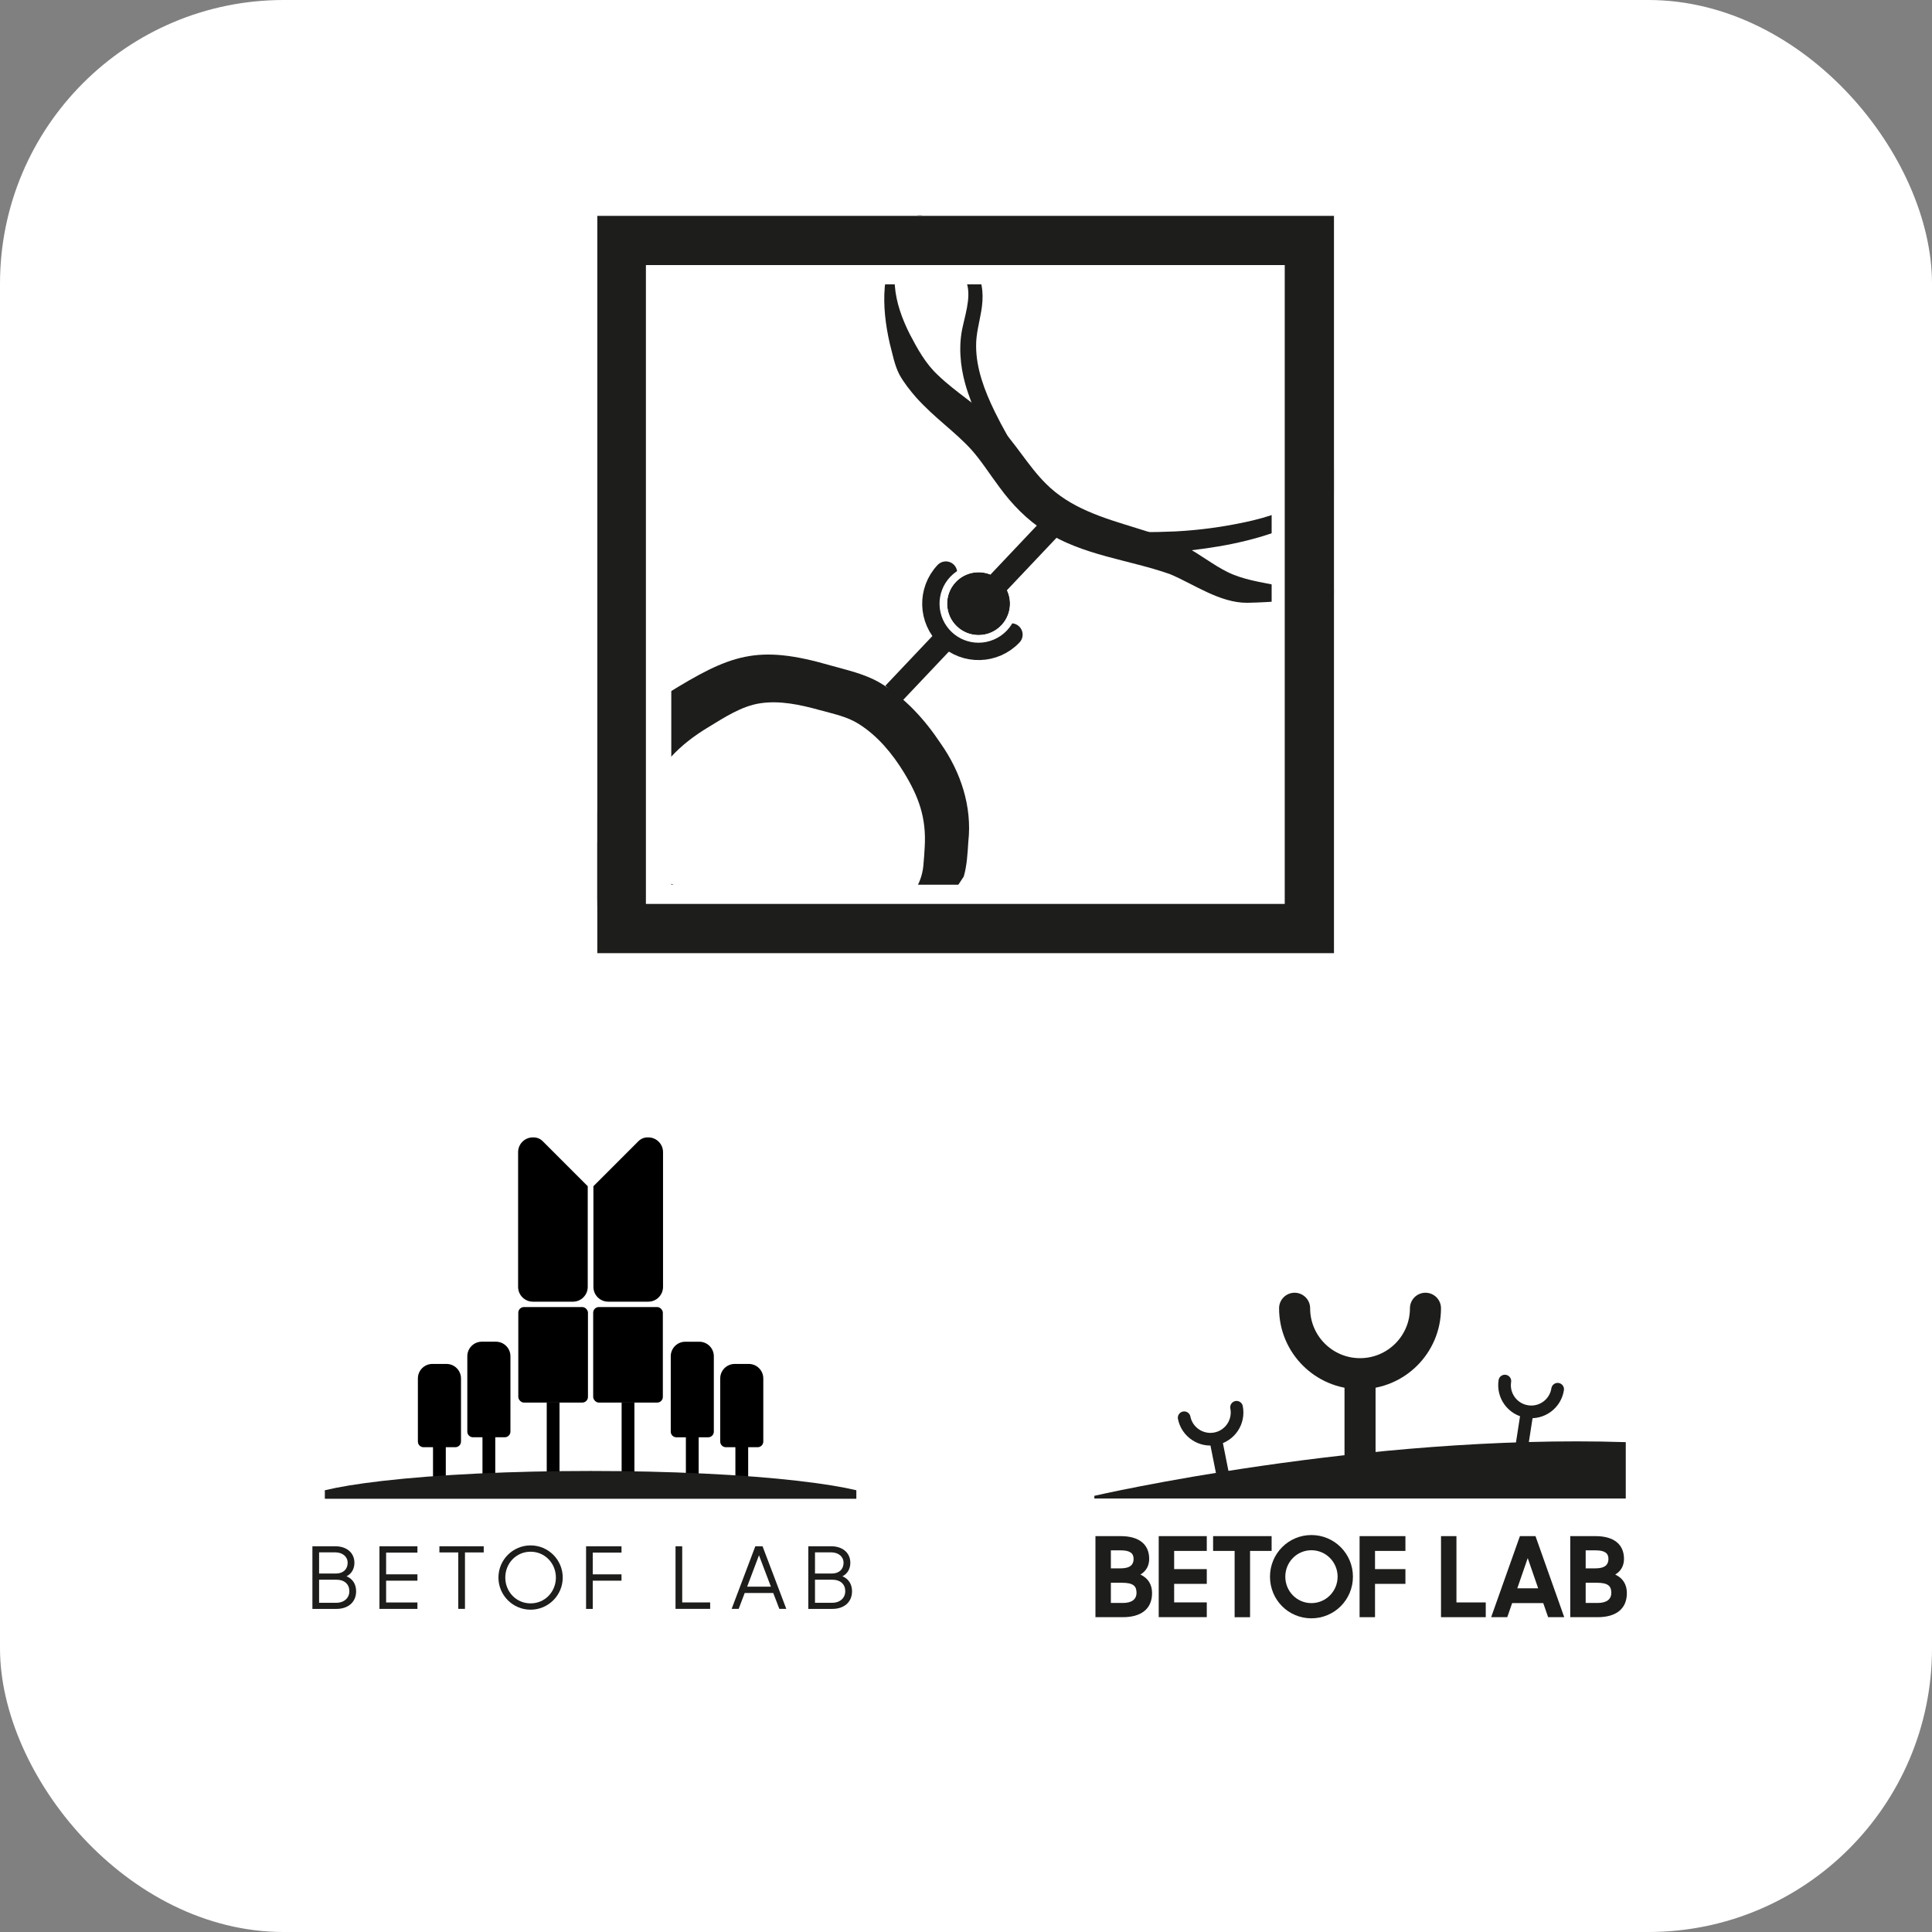 <?xml version="1.0" encoding="UTF-8"?> <svg xmlns="http://www.w3.org/2000/svg" xmlns:xlink="http://www.w3.org/1999/xlink" id="Layer_2" data-name="Layer 2" viewBox="0 0 510.83 510.83"><rect x="0" y="0" width="510.83" height="510.83" fill="#808080" stroke="none"/><defs><style> .cls-1, .cls-2, .cls-3, .cls-4, .cls-5, .cls-6, .cls-7, .cls-8 { fill: none; } .cls-1, .cls-2, .cls-4, .cls-5, .cls-6, .cls-7, .cls-8 { stroke: #1d1d1b; stroke-miterlimit: 10; } .cls-1, .cls-2, .cls-7 { stroke-linecap: round; } .cls-1, .cls-8 { stroke-width: 6px; } .cls-9 { fill: #fff; } .cls-2, .cls-6 { stroke-width: 8.21px; } .cls-10 { clip-path: url(#clippath-1); } .cls-4, .cls-7 { stroke-width: 3.35px; } .cls-11 { fill: #1d1d1b; } .cls-5 { stroke-width: 13.02px; } .cls-12 { clip-path: url(#clippath-2); } .cls-13 { clip-path: url(#clippath); } </style><clipPath id="clippath"><rect class="cls-3" x="157.93" y="56.89" width="194.96" height="195.31"></rect></clipPath><clipPath id="clippath-1"><polygon class="cls-3" points="110.48 300.73 110.48 300.73 155.46 300.73 155.46 393.93 110.48 393.93 110.48 300.73"></polygon></clipPath><clipPath id="clippath-2"><polygon class="cls-3" points="201.82 300.73 201.82 300.73 156.84 300.73 156.84 393.93 201.82 393.93 201.82 300.73"></polygon></clipPath></defs><rect class="cls-9" width="510.83" height="510.83" rx="75" ry="75"></rect><g class="cls-13"><g><path class="cls-11" d="M292.88,139.2c5.46,1.93,12.03,1.5,17.9,1.31,6.26-.33,12.5-1.16,18.63-2.49,6.08-1.32,12.04-3.23,16.68-6.91,2.47-1.91,4.2-4.37,6.35-6.75,2.36-2.63,5.41-5.09,9.17-5.53,0,0,.45,3.54.45,3.54-2.5.37-4.8,2.26-6.71,4.55-2.05,2.45-4.02,5.31-6.6,7.42-2.65,2.24-5.67,3.95-8.77,5.27-9.22,3.72-18.99,5.35-28.83,6.29-6.82.42-13.44,1.11-20.24-1.03,0,0,1.98-5.66,1.98-5.66h0Z"></path><path class="cls-11" d="M281.55,143.28c-10.4-7.03-22.93-29.63-26.33-41.75-1.36-4.83-1.82-10.3-.65-15.26.91-4.11,2.54-9.13.46-12.74,0,0,3.06-1.84,3.06-1.84,1.98,3.22,1.95,7.13,1.35,10.62-.53,3.16-1.39,6.05-1.35,9.17,0,5.92,2.2,11.78,4.93,17.37,4.13,8.42,9.3,16.4,15.33,23.57,1.98,2.32,4.08,4.39,6.41,5.81,0,0-3.21,5.07-3.21,5.07h0Z"></path><g><path class="cls-11" d="M254.11,231.39c.83-3.02.97-7.76,1.09-10.78.37-9.05-2.36-15.69-7.46-23.31-3.97-5.93-9.03-11.64-15.56-15.52-3.92-2.33-8.38-3.24-13.03-4.52-6.77-1.87-13.42-3.29-19.88-2.53s-12.07,4.25-17.42,7.2c-9.81,5.4-17.67,12.63-20.74,23.75l-5.99,32.2,89.2,7.77,9.79-14.24Z"></path><path class="cls-11" d="M253.38,231.05c-.21-1.4-.3-2.88-.57-4.27-.84-4.13-1.32-8.54-3.09-12.39-1.98-4.85-5.36-8.71-8.9-12.52-3.9-4.04-8.12-7.66-13.05-9.96-3.9-1.71-6.8-1.57-11.82-2.67-5.51-.94-10.88-2.08-15.93-.68-2.91.93-5,2.19-8.31,4.14-1.81,1.06-4.99,2.8-6.64,4-4.81,3.29-8.65,7.34-10.43,12.69,0,0,.27-1.18.27-1.18-2.11,10.4-4.62,21.69-6.97,32.02,0,0-11.7-15.38-11.7-15.38,6.65.85,15.69,2.05,22.21,2.99,22.17,3.14,44.49,6.78,66.44,11.09,0,0-6.12,2.89-6.12,2.89,4.67-3.82,9.5-7.42,14.6-10.77h0ZM254.84,231.73l-9.58,14.54-.36.54-.68-.05c-26.48-2.09-63.96-5.42-90.78-7.62,0,0,.28-1.54.28-1.54.03-.13,5.88-32.23,5.92-32.34,2.38-9.1,8.77-16.76,16.58-21.77,16.87-10.42,23.88-13.21,43.39-7.54,4.29,1.21,8.98,2.21,12.97,4.54,6.65,3.9,11.96,9.78,16.14,16.09,5.29,7.49,8.35,16.69,7.31,25.96-.2,3.06-.35,6.21-1.2,9.19h0Z"></path></g><path class="cls-9" d="M241.79,235.59c1.28-1.97,2.09-4.23,2.34-6.58.19-1.83.28-3.7.37-5.12.45-7.68-1.6-13.26-5.5-19.64-3.04-4.96-6.94-9.72-12.03-12.89-3.06-1.91-6.57-2.6-10.23-3.61-5.32-1.47-10.56-2.56-15.67-1.81-5.04.74-9.61,3.81-13.89,6.4-7.36,4.45-13.39,10.24-16.28,18.76-.38,1.14-.57,2.33-.64,3.53l-.37,5.96c-.42,6.78,3.82,12.66,9.99,13.87l47.33,9.23c5.01.98,10.2-1.37,13.2-5.97l1.38-2.12Z"></path><path class="cls-11" d="M373.16,127.15c-4.03,8.94-1.91,21.72-12.15,26.82-3.05,1.69-6.43,2.55-9.86,3.26-6.93,1.34-14.23,2.01-21.37,2.15-7.29.06-14.24-5.02-20.49-7.6-10.97-3.84-22.85-4.87-32.99-11.33-4.68-2.9-8.84-7.24-11.94-11.5-2.67-3.54-4.79-6.97-7.51-10.04-4.47-4.9-9.56-8.22-14.62-13.82-1.57-1.8-3.3-3.98-4.44-6.08-1.31-2.56-1.79-5.43-2.54-8.22-2.21-9.69-2.51-20.28,3.6-28.63,2.48-3.85,5.55-7.21,7.95-11.09,0,0,.83.55.83.55-1.31,1.86-2.68,3.66-4.01,5.49-3.89,5.38-7.58,11.57-7.02,18.44.34,4.47,1.92,8.74,3.91,12.73,2.06,3.93,4.2,7.87,7.5,10.92,4.83,4.66,10.86,8.19,15.66,13.04,4.79,4.81,8.18,11.01,12.92,15.69,3.11,3.12,6.88,5.43,10.96,7.21,8.29,3.66,17.35,5.14,25.56,9.21,4.11,2.14,7.64,5.04,11.62,6.98,4.01,1.94,8.55,2.58,12.9,3.44,4.44.75,8.94,1.33,13.45,1.16,10.68-.36,16.96-4.91,18.58-15.8.81-4.48.97-9.06,2.57-13.4,0,0,.92.39.92.39h0Z"></path><path class="cls-9" d="M336.23,75.18v158.74h-158.74V75.18h158.74M384.23,27.18h-254.74v254.74h254.74V27.18h0Z"></path><path class="cls-11" d="M258.74,151.3c-2.21,0-4.41.87-6.04,2.6-3.16,3.34-3.01,8.6.33,11.75,1.61,1.52,3.66,2.27,5.71,2.27,2.21,0,4.41-.87,6.04-2.6,3.16-3.34,3.01-8.6-.33-11.75-1.61-1.52-3.66-2.27-5.71-2.27h0Z"></path><path class="cls-1" d="M267.39,167.8c-4.52,4.78-12.05,4.99-16.83.47-4.78-4.52-4.99-12.05-.47-16.83"></path><line class="cls-8" x1="250.56" y1="168.27" x2="236.27" y2="183.37"></line><path class="cls-9" d="M258.74,151.3c2.05,0,4.1.75,5.71,2.27,3.34,3.16,3.48,8.42.33,11.75-1.64,1.73-3.84,2.6-6.04,2.6-2.05,0-4.1-.75-5.71-2.27-3.34-3.16-3.48-8.42-.33-11.75,1.64-1.73,3.84-2.6,6.04-2.6M258.74,149.3h0c-2.82,0-5.56,1.18-7.5,3.23-1.89,2-2.89,4.62-2.82,7.38.08,2.75,1.22,5.31,3.22,7.21,1.92,1.82,4.44,2.82,7.09,2.82,2.82,0,5.56-1.18,7.5-3.23,1.89-2,2.89-4.62,2.82-7.38-.08-2.75-1.22-5.31-3.22-7.21-1.92-1.82-4.44-2.82-7.09-2.82h0Z"></path><line class="cls-8" x1="278.02" y1="139.23" x2="263.74" y2="154.33"></line><rect class="cls-5" x="164.27" y="63.58" width="181.93" height="181.93"></rect></g></g><g><g><path class="cls-11" d="M289.64,406.16h6.69c4.76,0,7.52,2.11,7.52,6.02,0,1.79-.79,3.23-2.32,4.14,1.97.91,3.08,2.55,3.08,4.9,0,4.26-2.97,6.37-7.72,6.37h-7.25v-21.43ZM293.72,409.92v4.76h2.61c2.52,0,3.4-1,3.4-2.5s-.97-2.26-3.38-2.26h-2.64ZM293.72,418.49v5.34h3.17c2.38,0,3.61-.97,3.61-2.7s-.82-2.64-3.82-2.64h-2.96Z"></path><path class="cls-11" d="M306.37,406.16h12.71v3.91h-8.63v4.81h8.63v3.9h-8.63v4.9h8.63v3.9h-12.71v-21.43Z"></path><path class="cls-11" d="M326.45,410.07h-5.7v-3.91h15.47v3.91h-5.7v17.53h-4.08v-17.53Z"></path><path class="cls-11" d="M335.79,416.88c0-6.08,4.87-11.01,10.95-11.01s10.98,4.93,10.98,11.01-4.87,11.01-10.98,11.01-10.95-4.9-10.95-11.01ZM353.67,416.88c0-3.85-3.08-6.99-6.93-6.99s-6.9,3.14-6.9,6.99,3.05,6.99,6.9,6.99,6.93-3.14,6.93-6.99Z"></path><path class="cls-11" d="M359.48,406.16h12.12v3.91h-8.04v4.81h8.04v3.9h-8.04v8.81h-4.08v-21.43Z"></path><path class="cls-11" d="M381.01,406.16h4.08v17.53h7.75v3.9h-11.83v-21.43Z"></path><path class="cls-11" d="M401.88,406.16h4.11l7.6,21.43h-4.26l-1.29-3.73h-8.22l-1.29,3.73h-4.26l7.6-21.43ZM401.18,419.96h5.52l-2.76-7.99-2.76,7.99Z"></path><path class="cls-11" d="M415.18,406.16h6.69c4.76,0,7.52,2.11,7.52,6.02,0,1.79-.79,3.23-2.32,4.14,1.97.91,3.08,2.55,3.08,4.9,0,4.26-2.96,6.37-7.72,6.37h-7.25v-21.43ZM419.26,409.92v4.76h2.61c2.53,0,3.41-1,3.41-2.5s-.97-2.26-3.38-2.26h-2.64ZM419.26,418.49v5.34h3.17c2.38,0,3.61-.97,3.61-2.7s-.82-2.64-3.82-2.64h-2.97Z"></path></g><path class="cls-11" d="M429.86,396.21h-140.51v-.71s71.15-16.4,140.51-14.19v14.9Z"></path><g><path class="cls-2" d="M376.9,345.91c0,9.56-7.75,17.3-17.3,17.3s-17.3-7.75-17.3-17.3"></path><line class="cls-6" x1="359.6" y1="393.99" x2="359.6" y2="363.21"></line></g><g><path class="cls-7" d="M326.95,372.09c.76,3.83-1.72,7.55-5.54,8.31s-7.55-1.72-8.31-5.54"></path><line class="cls-4" x1="323.86" y1="392.73" x2="321.4" y2="380.4"></line></g><g><path class="cls-7" d="M411.85,367.32c-.6,3.86-4.2,6.5-8.06,5.9-3.86-.6-6.5-4.2-5.9-8.06"></path><line class="cls-4" x1="401.87" y1="385.64" x2="403.79" y2="373.22"></line></g></g><g><g><g id="_Mirror_Repeat_" data-name="&amp;lt;Mirror Repeat&amp;gt;"><g class="cls-10"><path d="M141.07,300.73h-.17c-2.16,0-3.91,1.75-3.91,3.91v35.62c0,2.16,1.75,3.91,3.91,3.91h10.59c2.16,0,3.91-1.75,3.91-3.91v-26.62l-11.91-11.91c-.64-.64-1.51-1-2.42-1Z"></path><rect x="137.05" y="345.59" width="18.42" height="25.26" rx="1.5" ry="1.5" transform="translate(292.51 716.44) rotate(-180)"></rect><path d="M125.07,354.76h8.39c.83,0,1.5.67,1.5,1.5v19.93c0,2.12-1.72,3.84-3.84,3.84h-3.72c-2.12,0-3.84-1.72-3.84-3.84v-19.93c0-.83.67-1.5,1.5-1.5Z" transform="translate(258.52 734.78) rotate(-180)"></path><path d="M111.98,360.63h8.39c.83,0,1.5.67,1.5,1.5v16.68c0,2.12-1.72,3.84-3.84,3.84h-3.72c-2.12,0-3.84-1.72-3.84-3.84v-16.68c0-.83.67-1.5,1.5-1.5Z" transform="translate(232.36 743.28) rotate(-180)"></path><rect x="144.57" y="370.85" width="3.38" height="20.84" transform="translate(292.51 762.54) rotate(-180)"></rect><rect x="127.57" y="371.34" width="3.38" height="20.84" transform="translate(258.52 763.52) rotate(-180)"></rect><rect x="114.49" y="373.1" width="3.38" height="20.84" transform="translate(232.36 767.03) rotate(-180)"></rect></g></g><g id="_Mirror_Repeat_-2" data-name="&amp;lt;Mirror Repeat&amp;gt;"><g class="cls-12"><path d="M171.23,300.73h.17c2.16,0,3.91,1.75,3.91,3.91v35.62c0,2.16-1.75,3.91-3.91,3.91h-10.59c-2.16,0-3.91-1.75-3.91-3.91v-26.62l11.91-11.91c.64-.64,1.51-1,2.42-1Z"></path><rect x="156.84" y="345.59" width="18.42" height="25.26" rx="1.5" ry="1.5"></rect><path d="M181.18,354.76h3.72c2.12,0,3.84,1.72,3.84,3.84v19.93c0,.83-.67,1.5-1.5,1.5h-8.39c-.83,0-1.5-.67-1.5-1.5v-19.93c0-2.12,1.72-3.84,3.84-3.84Z"></path><path d="M194.26,360.63h3.72c2.12,0,3.84,1.72,3.84,3.84v16.68c0,.83-.67,1.5-1.5,1.5h-8.39c-.83,0-1.5-.67-1.5-1.5v-16.68c0-2.12,1.72-3.84,3.84-3.84Z"></path><rect x="164.36" y="370.85" width="3.38" height="20.84"></rect><rect x="181.35" y="371.34" width="3.38" height="20.84"></rect><rect x="194.44" y="373.1" width="3.38" height="20.84"></rect></g></g></g><g><path class="cls-11" d="M82.6,408.84h6.03c3.04,0,5.08,1.72,5.08,4.38,0,1.56-.73,2.88-2.09,3.56,1.63.66,2.54,2.09,2.54,3.97,0,2.86-2.11,4.65-5.19,4.65h-6.37v-16.55ZM84.37,410.45v5.6h4.44c2.02,0,3.11-1.22,3.11-2.83s-1.29-2.77-3.31-2.77h-4.24ZM84.37,417.68v6.1h4.58c2.06,0,3.42-1.29,3.42-3.06s-1.2-3.04-3.47-3.04h-4.53Z"></path><path class="cls-11" d="M100.33,408.84h10.04v1.68h-8.28v5.74h8.28v1.68h-8.28v5.76h8.28v1.7h-10.04v-16.55Z"></path><path class="cls-11" d="M121.17,410.47h-4.99v-1.63h11.72v1.63h-4.96v14.92h-1.77v-14.92Z"></path><path class="cls-11" d="M131.79,417.11c0-4.69,3.81-8.5,8.5-8.5s8.5,3.81,8.5,8.5-3.81,8.5-8.5,8.5-8.5-3.81-8.5-8.5ZM146.98,417.11c0-3.74-2.88-6.83-6.69-6.83s-6.69,3.08-6.69,6.83,2.88,6.83,6.69,6.83,6.69-3.08,6.69-6.83Z"></path><path class="cls-11" d="M154.96,408.84h9.37v1.68h-7.6v5.74h7.6v1.68h-7.6v7.46h-1.77v-16.55Z"></path><path class="cls-11" d="M178.61,408.84h1.77v14.85h7.39v1.7h-9.16v-16.55Z"></path><path class="cls-11" d="M199.72,408.84h1.9l6.28,16.55h-1.84l-1.61-4.19h-7.55l-1.59,4.19h-1.86l6.26-16.55ZM197.55,419.52h6.28l-3.15-8.3-3.13,8.3Z"></path><path class="cls-11" d="M213.72,408.84h6.03c3.04,0,5.08,1.72,5.08,4.38,0,1.56-.73,2.88-2.09,3.56,1.63.66,2.54,2.09,2.54,3.97,0,2.86-2.11,4.65-5.19,4.65h-6.37v-16.55ZM215.49,410.45v5.6h4.44c2.02,0,3.11-1.22,3.11-2.83s-1.29-2.77-3.31-2.77h-4.24ZM215.49,417.68v6.1h4.58c2.06,0,3.42-1.29,3.42-3.06s-1.2-3.04-3.47-3.04h-4.53Z"></path></g><path class="cls-11" d="M211.27,391.57c-14.73-1.7-34.31-2.64-55.12-2.64s-40.39.94-55.12,2.64c-6.77.78-11.62,1.62-15.14,2.46v2.25h140.53v-2.25c-3.52-.84-8.39-1.67-15.15-2.45Z"></path></g></svg> 